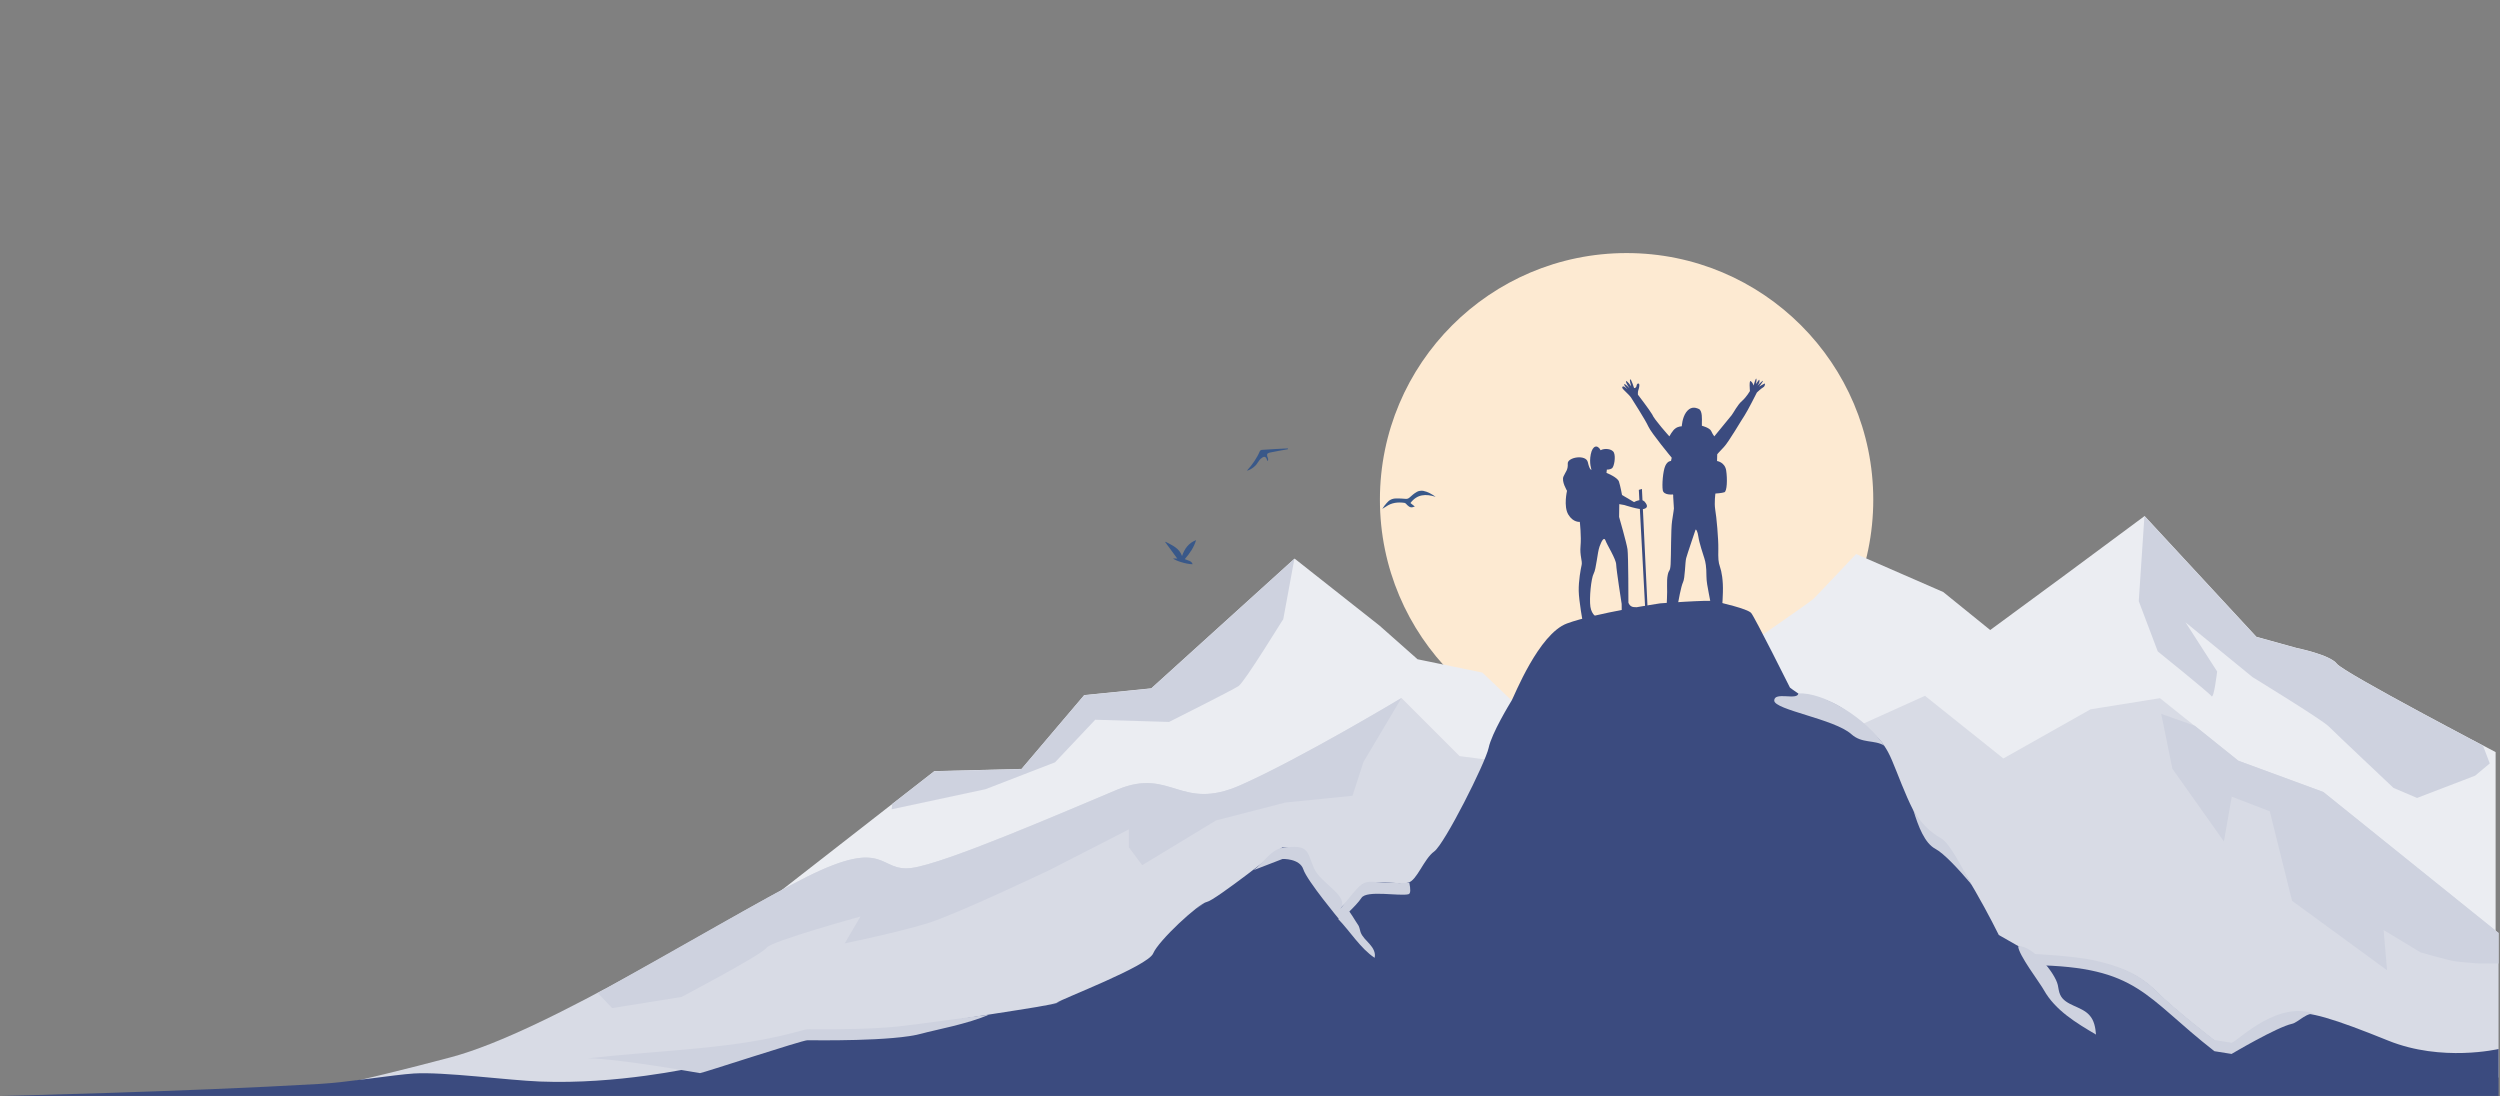 <?xml version="1.0" encoding="utf-8"?>
<!-- Generator: Adobe Illustrator 26.1.0, SVG Export Plug-In . SVG Version: 6.00 Build 0)  -->
<svg version="1.1" id="Layer_1" xmlns="http://www.w3.org/2000/svg" xmlns:xlink="http://www.w3.org/1999/xlink" x="0px" y="0px"
	 viewBox="0 0 1368.2 600" style="enable-background:new 0 0 1368.2 600;" xml:space="preserve">
<rect x="0" y="0" width="1368.2" height="600" fill="#808080" stroke="none"/>
<style type="text/css">
	.st0{fill:#FDEAD2;}
	.st1{fill:#395889;}
	.st2{fill:#EBEDF2;}
	.st3{fill:#D8DBE5;}
	.st4{fill:#3B4B7F;}
	.st5{fill:#CED2DF;}
</style>
<circle class="st0" cx="890.2" cy="273.5" r="135"/>
<g>
	<path class="st1" d="M642,305.6c0.9,0,1.6,0.1,2.3,0.1c-2.2-2.9-4.3-6-6.6-9c0-0.1,0.1-0.1,0.2-0.2c3.5,1.9,7.5,3.4,9,7.8
		c1.4-4.1,3.7-7.2,7.7-8.7c-1.2,4-3.5,7.3-6.2,10.4c1.7,0.8,3.7,0.8,4.3,2.8C649.3,308.8,643,306.8,642,305.6z"/>
	<path class="st1" d="M770,276.3c-0.3-0.5-0.9-1-1.4-1.1c-3.6-0.5-7-0.1-10,2c-0.7,0.5-1.4,0.8-2.1,1.3c0.7-1.2,1.6-2.3,2.4-3.2
		c1.3-1.6,3-2.5,5.1-2.5c1.8,0,3.4,0,5.1,0.2c1,0.1,1.6-0.1,2.3-0.7c1.3-1.2,2.6-2.3,4-3.1c1-0.6,2.3-0.7,3.4-0.6
		c2.6,0.5,4.8,1.8,6.9,3.3c-5.4-1.7-10.1-1.5-13.8,3.4c0.7,0.6,1.6,1.2,2.4,1.9C772.4,278,771.6,277.8,770,276.3z"/>
	<path class="st1" d="M704.7,245.9c-0.2,0-0.5,0.1-0.7,0.1c-3,0.5-6.1,1.1-9.1,1.7c-1.4,0.4-1.7,0.8-1.3,2.3
		c0.2,0.4,0.4,0.7,0.4,1.1c0.1,0.4,0,0.8-0.1,1.2c-0.4-0.2-0.4-0.4-0.5-0.6c-0.5-1.7-1.4-2.2-2.8-1.1c-1,0.6-1.7,1.7-2.3,2.6
		c-1,1.8-3.6,3.9-5.9,4.4c2.9-3.2,5.4-6.7,7.1-10.7c0.1-0.3,0.7-0.7,1.2-0.7c4.6-0.3,9.4-0.6,14.1-0.8
		C704.9,245.6,704.9,245.7,704.7,245.9z"/>
</g>
<path class="st2" d="M1365.8,566.5l-1054,11L511.4,422l47.7-1.2l34.3-40.4l36.7-3.7l78.4-71l46.5,36.7l20.8,18.4l35.5,7.3l51.4,49
	c0,0,126.1-85.7,129.8-89.4s23.3-24.5,23.3-24.5l47.7,20.8l25.7,20.8l41.6-30.6l42.9-31.8l61.2,66.1l22,6.1c0,0,18.3,3.7,22,8.6
	c3.6,4.9,86.9,48.4,86.9,48.4V566.5z"/>
<path class="st3" d="M1367.4,589.7l-866.6,1.8L160.7,599c0,0,35.5-6.9,86.1-20.4c53.3-14.2,150.7-76.7,194.7-98.7s39.2-2.4,57.5-4.9
	s83.2-30.7,112.6-42.9c29.3-12.2,34.2,12.3,67.3-2.4c33-14.6,88.1-47.7,88.1-47.7l31.8,31.8l140.8,18.4l113.9-51.4l42.9,34.3
	l47.7-26.9l38-6.1l42.9,34.3l46.5,17.1l95.9,77.1V589.7z"/>
<path class="st4" d="M1367.4,599.8H0c0,0,98.8-2.2,175.1-6.6c14.4-0.8,40.5-5,51.4-5.7c16.3-1,51.2,3.7,69,4.4
	c42.5,1.7,83.5-7.6,83.9-7.6c1.3,0,55.9-18,58.8-18c2.8,0,47.3,0.8,62.8-3.7s75.1-11.9,77.5-13.9c2.4-2,49.7-19.9,52.6-26.9
	s24.9-27.4,29.4-28.2s41.2-29.8,41.2-29.8s9.4-0.4,11.4,5.7c2,6.2,20,27.8,20,27.8s8.9-7.7,11.8-12.2c2.8-4.4,20.8-0.8,25.7-2
	c4.9-1.2,8.6-13,14.3-17.1s28.1-48.6,29.8-56.7s11.5-24.1,12.7-26.1s14.7-36.3,30.2-42s51-11,51-11s26.9-2,29.8-1.2
	c2.9,0.8,18,4.1,20,6.5s21.2,40.8,21.2,40.8s9.4,7.3,10.6,5.7c1.3-1.6,13.7,1.1,22.9,9.4s14.7,10.1,20.2,20.2
	c5.5,10.1,13.8,40.4,25.7,46.8c11.9,6.5,34.9,53.3,34.9,53.3l19.3,11c0,0,22.1,0.9,34,3.7c12,2.7,23,6.4,33.1,16.5
	c10.1,10.1,31.9,26.9,31.9,26.9l9.4,1.5c0,0,24.9-14.7,33.1-16.5c8.2-1.8,22.9,2.8,52.3,14.7c29.4,11.9,60.4,4.6,60.4,4.6V599.8z"/>
<g>
	<path class="st5" d="M546.3,554.7c1.6-0.2,3.2-0.5,4.7-0.7C549.5,554.2,547.9,554.4,546.3,554.7z"/>
	<path class="st5" d="M566.4,551.5c1.2-0.2,2.3-0.4,3.4-0.6C568.8,551.1,567.6,551.3,566.4,551.5z"/>
	<path class="st5" d="M565.2,551.7c-2.1,0.4-4.3,0.7-6.7,1.1C560.9,552.4,563.1,552.1,565.2,551.7z"/>
	<path class="st5" d="M580.9,547.7c0.5-0.2,1.1-0.5,1.8-0.8C582,547.2,581.4,547.5,580.9,547.7z"/>
	<path class="st5" d="M582.7,546.9c0.7-0.3,1.4-0.7,2.2-1C584.1,546.3,583.4,546.6,582.7,546.9z"/>
	<path class="st5" d="M1307,569.5c0.5,0.2,1,0.4,1.5,0.6C1308,569.9,1307.5,569.7,1307,569.5z"/>
	<path class="st5" d="M536.7,556.2c-1.7,0.3-3.3,0.5-4.9,0.8C533.4,556.7,535,556.5,536.7,556.2z"/>
	<path class="st5" d="M541.2,555.3c-14.7,1.8-35.6,4.9-50,6.5c-14.5,1.4-31.5,1.6-45.8,1.5c-4,0-3.2-0.3-7.5,0.9
		c-35.1,10-74.2,10.3-116.2,15c17.4,0.2,61,8.1,61.4,8.1c1.3,0,55.9-18,58.8-18c2.8,0,47.3,0.8,62.8-3.7
		C511.1,563.8,530.1,560.3,541.2,555.3z"/>
	<path class="st5" d="M570.8,550.7c1-0.2,2-0.3,2.8-0.5C572.8,550.4,571.9,550.6,570.8,550.7z"/>
	<path class="st5" d="M551,554c2.6-0.4,5.1-0.8,7.5-1.2C556.1,553.2,553.6,553.6,551,554z"/>
	<path class="st5" d="M529.4,557.4c0.8-0.1,1.6-0.3,2.4-0.4C531,557.1,530.2,557.2,529.4,557.4z"/>
	<path class="st5" d="M1267.6,555.1c-20.8-8.1-41.9,13.8-46.2,15.6l-9.4-1.5c0,0-21.8-16.8-31.9-26.9
		c-10.1-10.1-21.2-13.7-33.1-16.5c-12-2.8-34-3.7-34-3.7l-7.5-4.3l7.5,10.4c57.3,0.9,60.5,17.2,98.9,47.1l9.4,1.5
		c0,0,24.8-14.7,33.1-16.5C1257.8,559.6,1262.8,553.3,1267.6,555.1z"/>
	<path class="st5" d="M733.4,497.5c5.7-7-10.7-13.9-14.3-22.4c-4.1-9.8-2.8-13-17.2-11.1c-6.1,0.8-10.6,8.3-15.8,12.2
		c8.8-3.4,15.8-6.1,15.8-6.1s9.4-0.4,11.4,5.7c2,6.2,20,27.8,20,27.8s8.9-7.7,11.8-12.2c2.8-4.4,20.8-0.8,25.7-2
		c1.3-0.3,1.2-2.8,0.5-6.3c-0.2,0-0.3,0.1-0.5,0.1C742.4,484.1,750.6,476.5,733.4,497.5z"/>
	<path class="st5" d="M649,502.3c0.8-0.7,1.5-1.4,2.3-2C650.5,500.9,649.7,501.6,649,502.3z"/>
	<path class="st5" d="M654.5,497.5c1.7-1.3,3.2-2.3,4.4-3C657.8,495.2,656.2,496.3,654.5,497.5z"/>
	<path class="st5" d="M1079.2,484.3c-6.8-11.5-12-23-17.5-25.9c-4.5-2.4-11.1-8.3-14.6-15.2c2.8,9.5,6.4,18.3,12,21.3
		C1063.8,467,1071.5,475.2,1079.2,484.3z"/>
	<path class="st5" d="M1031.3,408.1c-10.3-15.2-33.3-29.4-47.1-28.6c-0.4,4-13.2-1.2-13.2,3.9s33,10.1,42.2,18.4
		C1019.1,407.1,1025.8,404.7,1031.3,408.1z"/>
	<path class="st5" d="M638.4,512.5c0.7-0.8,1.4-1.5,2.2-2.3C639.8,511,639.1,511.8,638.4,512.5z"/>
	<path class="st5" d="M641.7,509.1c1.2-1.2,2.4-2.4,3.6-3.5C644.1,506.7,642.9,507.9,641.7,509.1z"/>
	<path class="st5" d="M580.8,547.7c-3.4,1.6-2.2,1.5-7.2,2.5C578.7,549.2,577.5,549.4,580.8,547.7z"/>
	<path class="st5" d="M647.7,503.4c-0.8,0.7-1.6,1.4-2.4,2.2C646.1,504.8,646.9,504.1,647.7,503.4z"/>
	<path class="st5" d="M651.3,500.2c0.7-0.6,1.5-1.2,2.2-1.8C652.8,499,652,499.6,651.3,500.2z"/>
</g>
<path class="st5" d="M1104.5,517.9c7.4-0.9,20.2,14.4,21.7,21.2c0.4,1.8,0.5,3.6,1.3,5.3c2.7,6,11.6,6.2,16,11.2
	c2.6,2.8,3.3,6.8,3.6,10.6c-10.9-6.4-22.3-13.3-28.5-24.3C1116.1,537.4,1104.8,522.8,1104.5,517.9z"/>
<path class="st5" d="M732.4,503c2.4-1.3,2.2-6.4,4.8-5.5c1.1,0.4,5,7.3,5.8,8.3c1,1.2,1.1,2.8,1.6,4.3c0.9,2.6,3.2,4.5,5,6.6
	c1.9,2.1,3.4,4.8,2.7,7.5C744.5,519,738.9,509.7,732.4,503z"/>
<path class="st4" d="M904.2,226.8c-1.5-2.6-7.8-10.8-7.8-10.8s-0.1-1.6,0.2-2.4s0.9-2.9,0.4-3.5s-1.3,0.1-1.4,1.2
	c-0.1,1.1-1.3,1.1-1.3,1.1s-1.5-4.9-2.1-4.8c-0.6,0.1,0.5,3.8,0.5,3.8s-2.6-3.6-2.8-2.7c-0.2,0.9,1.9,3.8,1.9,3.8s-2.7-2.9-2.9-2.2
	s1.9,2.8,1.9,2.8s-1.5-1.2-1.9-1.5c-0.4-0.3-1.4-0.1-1,0.8c0.4,0.9,3.9,3.8,4.7,5.1c0.8,1.3,7.9,12.3,9.5,15.9
	c1.6,3.6,12.8,17.1,12.8,17.1l-0.4,1.8c0,0-1.8-0.2-3.1,2.6s-1.9,10.4-1.4,13.4c0.5,2.9,5.6,2.3,5.6,2.3s0.2,0.5,0.1,1.2
	c0,0.7,0.4,6.5,0.4,6.5s-0.3,2.5-1,6.8c-0.7,4.4-0.5,19.2-0.8,23.7c-0.3,4.5-0.9,2.5-1.6,5.9c-0.7,3.4-0.1,8.1-0.4,12.6
	c-0.3,4.6,0,8.4,0,8.4s-0.9,0.3,1.7,0.2c2.6-0.1,10.5-1.5,9.7-2.2c-0.8-0.7-5.7-2.2-5.4-3.3c0.2-1.1,1.7-9.6,2.8-11.8
	c1.1-2.2,1.1-10.9,1.7-13.1c0.6-2.3,4.9-14.8,5.1-15.5s1.2,0.7,1.6,3.8c0.4,3.1,2.7,10,3.3,11.9c0.6,1.9,1.1,4.4,1.1,9.7
	s2.6,13.9,2.3,16.1s0.1,4.6,0.1,4.6l9.3,1.4l-3.2-4.9c0,0,0.3-1.7,0.5-8.4s-0.7-11.4-1.6-14c-0.9-2.6-1-4.4-0.9-9.8
	s-1-17.7-1.7-21.5c-0.6-3.8,0.1-8.8,0.1-8.8s3.5-0.2,4.9-0.7c1.5-0.5,1.7-7.3,1-11.9s-5-5.2-5-5.2l0.1-3.7c0,0,0.8-1,3.6-3.9
	c2.7-2.8,9.8-15.1,11.4-17.4c1.6-2.4,6.7-12.5,6.7-12.5s2.2-2.1,3.4-2.8c1.2-0.7,1.2-2.2,0.8-2.1c-0.4,0.1-3,1.7-3,1.7
	s2.6-3.3,2.1-3.2s-2.9,2.6-2.9,2.6s-0.2,0.2,0.5-0.9c0.8-1.1,0.6-2.6,0.2-2.2c-0.4,0.4-1.9,2.9-1.6,2c0.3-1,0.4-2.8,0.1-2.7
	c-0.4,0.1-1.4,3.8-1.4,3.8s-0.4-1.5-1.5-2.4c-1.1-0.9-0.5,5.4-0.5,5.4s-1.9,3.3-4.3,5.4c-2.5,2.1-4.6,6.4-5.7,7.8
	c-1.1,1.3-9.5,11.6-9.5,11.6s-0.9-1.1-1.7-2.9c-0.8-1.8-5.1-2.9-5.1-2.9s0-0.9,0-2c0-1.1,0.4-6.3-1.7-7.2c-2.2-1-4.6-1.3-6.9,1.8
	c-2.2,3.1-2.4,7.7-2.4,7.7s-1.9,0-3.4,1.1c-1.6,1-3.4,4.4-3.4,4.4S905.2,229.5,904.2,226.8z"/>
<g>
	<path class="st4" d="M870.6,248.6c-1,4.9,0.4,8.5,0.4,8.5s-1,0.4-2-4.1c-0.9-4.5-11.2-2.8-11,0.7s-1.1,4.3-2.3,7
		c-1.3,2.7,1.9,7.9,1.9,7.9s-2,8.5,0.7,13c2.7,4.5,6.3,4,6.3,4s0.9,8,0.4,13.2c-0.5,5.2,1.1,8.3,0.6,10.4s-1.7,8.7-1.6,14.2
		s2.3,17.6,2.3,17.6s2.7,0.1,4.5,0.2s5.2-0.3,4.5-1.8s-1.1-0.7-1.1-1.1c0-0.4-3.1-1.6-3.8-6.2s0.4-15.7,1.8-18.2s2-11.5,3.2-14.8
		c1.2-3.3,2.5-5.5,3.3-3.2s5.7,10,5.8,13c0.1,3,2.9,21.1,3,21.6c0.1,0.5,0,7.4,0,7.4l9.7-1.8c0,0,0-3.7-2.7-3.8
		c-2.7-0.1-3.3-2.5-3.3-2.5s0-25.7-0.5-29.2s-4.6-17.7-4.6-17.7l0.1-7l2.8,0.5c0,0,8.2,2.7,10.4,2.2c2.1-0.5,2.7-1.6,0.8-3.9
		c-1.9-2.3-5.9,0.1-5.9,0.1l-6.6-3.9c0,0-0.9-5-1.7-7.4c-0.9-2.4-6.8-4.7-6.8-4.7l0.2-1.8c0,0,1.6,0.1,2.8-0.7
		c1.2-0.9,2.1-6.2,1.1-8.5c-0.9-2.3-5.3-2.6-7.3-1.4C874.3,243.2,871.6,243.7,870.6,248.6z"/>
	<polygon class="st4" points="898.6,267.6 901.8,335.1 900.5,335.3 896.9,268.1 	"/>
</g>
<path class="st5" d="M1234.8,348.6l-61.2-66.1l-3.1,46.5l10.4,27.5c0,0,28.2,22.7,29.4,24.5c1.3,1.8,3.1-13.5,3.1-13.5l-17.3-26.9
	l36.7,30c0,0,37.9,23.2,41.6,26.9s35.5,33.7,35.5,33.7l12.9,5.5l31.8-12.2l8-6.7l-3.7-9.7c-19.9-10.5-77.1-40.8-80.1-44.8
	c-3.6-4.9-22-8.6-22-8.6L1234.8,348.6z"/>
<path class="st5" d="M1367.4,527.3v-16.7l-95.9-77.2l-46.5-17.1l-23.8-19.1l-18.4-6.5l6.1,30l28.2,39.8l4.3-24.5l20.8,8l12.2,49
	l52,38l-1.9-22l20.2,12.2c0,0,14.7,4.3,19,4.9c4.3,0.6,12.9,1.2,12.9,1.2H1367.4z"/>
<path class="st5" d="M746.2,417l20.8-35c0,0-55,33-88.1,47.7c-33,14.6-37.9-9.8-67.3,2.4c-29.3,12.3-94.2,40.5-112.6,42.9
	c-18.3,2.5-13.4-17.1-57.5,4.9c-22.5,11.3-69.7,38.7-114.3,63.6l7.8,8.2l38-6.1c0,0,44.1-23.2,46.5-26.9
	c2.4-3.6,51.4-17.1,51.4-17.1l-8.6,14.7c0,0,29.4-6.1,45.3-11c15.9-4.9,67.3-29.4,67.3-29.4l42.9-22v9.8l7.3,9.8l40.4-24.5l38-9.8
	l36.7-3.7L746.2,417z"/>
<path class="st5" d="M702.3,338.9l6.1-33.1l-78.4,71l-36.7,3.7L559,420.9l-47.7,1.2l-23,17.9l-0.3,2.9l51.4-11l38-14.7l22-23.3
	l40.4,1.2c0,0,34.3-17.2,38-19.6C681.4,373,702.2,338.7,702.3,338.9z"/>
</svg>
